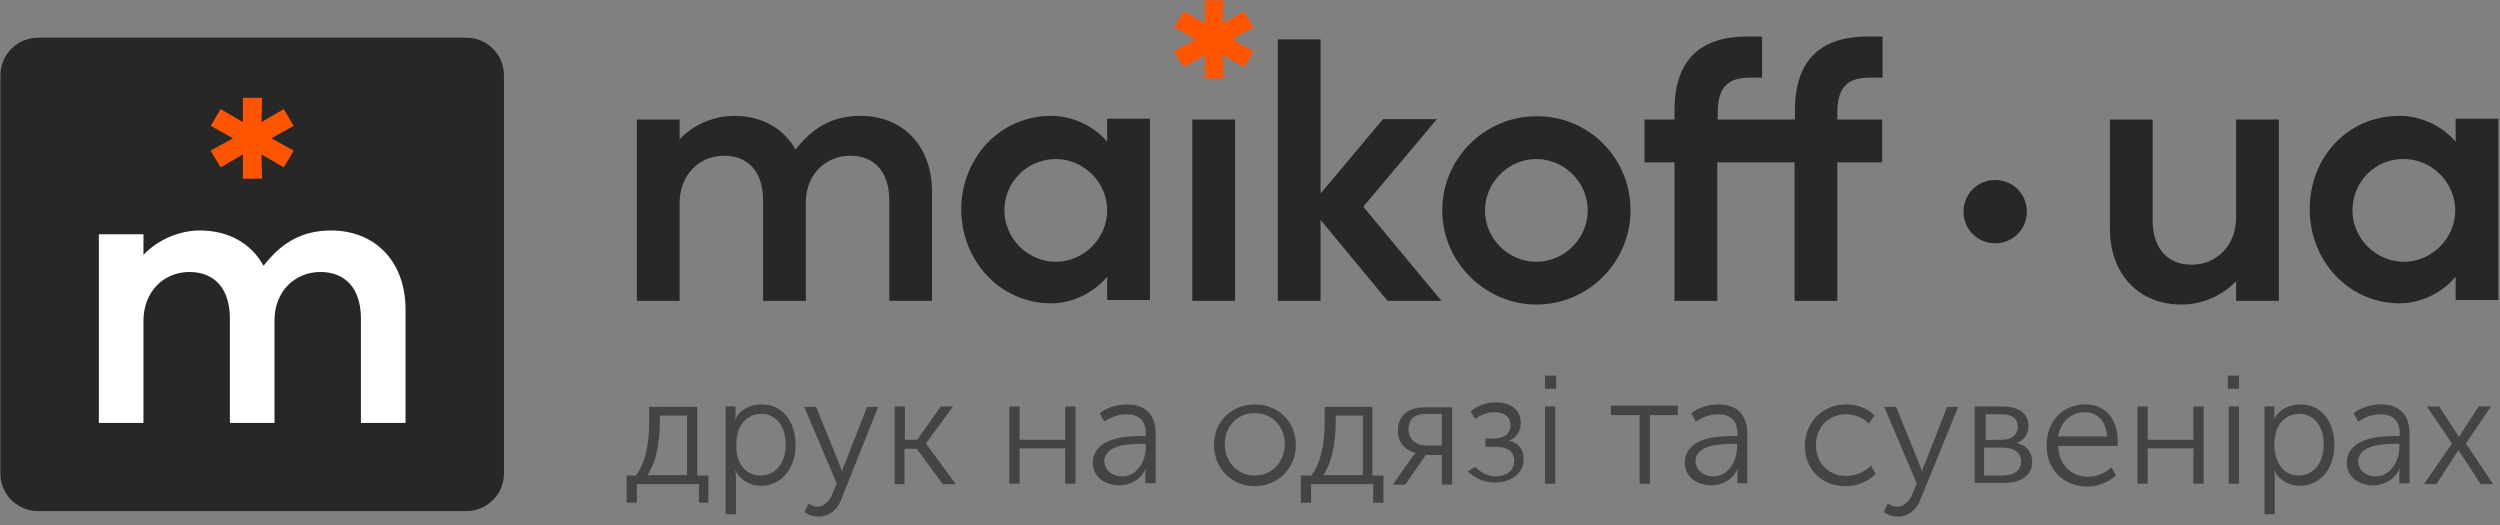 <?xml version="1.0" encoding="UTF-8"?> <svg xmlns="http://www.w3.org/2000/svg" width="200" height="42" viewBox="0 0 200 42" fill="none"><rect x="0" y="0" width="200" height="42" fill="#808080" stroke="none"/><g clip-path="url(#clip0_3272_43053)"><path d="M50.948 9.564H54.369V11.142C55.421 10.024 57.033 9.268 58.743 9.268C60.914 9.268 62.69 10.254 63.644 11.964C64.926 10.32 66.472 9.268 68.84 9.268C72.195 9.268 74.563 11.636 74.563 15.352V24.068H71.142V16.043C71.142 13.642 69.86 12.458 68.018 12.458C66.078 12.458 64.466 13.938 64.466 16.174V24.068H61.045V16.043C61.045 13.642 59.763 12.458 57.921 12.458C55.98 12.458 54.369 13.938 54.369 16.24V24.068H50.948V9.564Z" fill="#272727"></path><path d="M84.101 9.268C85.943 9.268 87.653 10.221 88.574 11.34V9.498H91.995V24.002H88.574V22.127C87.62 23.311 85.91 24.265 84.101 24.265C79.99 24.265 76.898 20.845 76.898 16.733C76.931 12.622 79.99 9.268 84.101 9.268ZM80.352 16.832C80.352 19.069 82.226 20.943 84.463 20.943C86.699 20.943 88.574 19.069 88.574 16.832C88.574 14.596 86.699 12.721 84.463 12.721C82.226 12.721 80.352 14.53 80.352 16.832Z" fill="#272727"></path><path d="M95.382 24.068V9.563H98.803V24.068H95.382Z" fill="#272727"></path><path d="M102.223 24.068V3.15H105.644V15.484L110.643 9.531H114.952L109.064 16.536L115.313 24.068H111.005L105.644 17.589V24.068H102.223Z" fill="#272727"></path><path d="M130.442 16.832C130.442 20.943 127.088 24.364 122.911 24.364C118.799 24.364 115.379 20.943 115.379 16.832C115.379 12.655 118.799 9.3 122.911 9.3C127.088 9.267 130.442 12.622 130.442 16.832ZM122.911 20.943C125.147 20.943 127.022 19.069 127.022 16.832C127.022 14.596 125.147 12.721 122.911 12.721C120.674 12.721 118.799 14.596 118.799 16.832C118.799 19.069 120.641 20.943 122.911 20.943Z" fill="#272727"></path><path d="M131.561 9.564H133.962V8.807C133.962 4.63 136.198 2.92 139.783 2.92H140.967V6.209H140.079C138.369 6.209 137.415 6.801 137.415 9.037V9.564H143.598V8.807C143.598 4.63 145.835 2.92 149.42 2.92H150.604V6.209H149.65C147.94 6.209 146.986 6.801 146.986 9.037V9.564H150.571V12.984H146.986V24.068H143.566V12.984H137.382V24.068H133.962V12.984H131.561V9.564Z" fill="#272727"></path><path d="M172.212 9.563V17.588C172.212 19.989 173.495 21.174 175.337 21.174C177.277 21.174 178.889 19.694 178.889 17.391V9.563H182.309V24.068H178.889V22.489C177.836 23.607 176.225 24.364 174.514 24.364C171.16 24.364 168.792 21.996 168.792 18.279V9.563H172.212Z" fill="#272727"></path><path d="M191.979 9.268C193.821 9.268 195.531 10.221 196.452 11.34V9.498H199.873V24.002H196.452V22.127C195.498 23.311 193.788 24.265 191.979 24.265C187.868 24.265 184.776 20.845 184.776 16.733C184.776 12.622 187.769 9.268 191.979 9.268ZM188.197 16.832C188.197 19.069 190.072 20.943 192.308 20.943C194.545 20.943 196.419 19.069 196.419 16.832C196.419 14.596 194.545 12.721 192.308 12.721C190.039 12.688 188.197 14.53 188.197 16.832Z" fill="#272727"></path><path d="M162.148 16.931C162.148 18.345 161.03 19.463 159.616 19.463C158.202 19.463 157.083 18.345 157.083 16.931C157.083 15.517 158.202 14.398 159.616 14.398C161.03 14.398 162.148 15.517 162.148 16.931Z" fill="#272727"></path><path d="M98.573 3.15L100.283 4.104L99.526 5.387L97.816 4.4L97.882 6.275H96.402V4.4L94.692 5.387L93.935 4.104L95.645 3.15L93.935 2.196L94.692 0.914L96.402 1.9V0.026H97.882L97.816 1.9L99.526 0.914L100.283 2.196L98.573 3.15Z" fill="#FF5500"></path><path d="M50.883 38.009C51.935 36.661 51.935 34.358 51.935 33.536V32.549H55.783V38.042H56.671V40.213H55.915V38.733H50.949V40.213H50.126V38.042H50.883V38.009ZM54.961 38.009V33.24H52.79V33.602C52.79 34.556 52.724 36.595 51.804 38.009H54.961Z" fill="#444444"></path><path d="M58.02 32.517H58.842V33.174C58.842 33.47 58.776 33.635 58.776 33.635C59.138 32.813 59.96 32.352 60.947 32.352C62.591 32.352 63.644 33.701 63.644 35.608C63.644 37.549 62.46 38.864 60.881 38.864C59.993 38.864 59.236 38.404 58.809 37.614C58.809 37.614 58.875 37.845 58.875 38.141V41.134H58.052V32.517H58.02ZM60.848 38.042C61.966 38.042 62.854 37.154 62.854 35.575C62.854 34.029 62.032 33.109 60.914 33.109C59.861 33.109 58.908 33.865 58.908 35.575C58.842 36.891 59.532 38.042 60.848 38.042Z" fill="#444444"></path><path d="M65.387 40.542C65.913 40.542 66.341 40.081 66.571 39.555L66.933 38.667L64.335 32.549H65.288L67.13 37.088C67.262 37.384 67.36 37.746 67.36 37.746C67.36 37.746 67.426 37.384 67.591 37.088L69.367 32.549H70.255L67.262 40.048C66.966 40.805 66.308 41.331 65.486 41.331C64.828 41.331 64.367 40.969 64.367 40.969L64.663 40.311C64.663 40.246 65.025 40.542 65.387 40.542Z" fill="#444444"></path><path d="M71.57 32.517H72.393V35.181H73.379L75.254 32.517H76.241L74.07 35.477L76.471 38.733H75.418L73.346 35.904H72.36V38.733H71.57C71.57 38.7 71.57 32.517 71.57 32.517Z" fill="#444444"></path><path d="M80.746 32.517H81.569V35.181H85.219V32.517H86.042V38.7H85.219V35.871H81.569V38.7H80.746V32.517Z" fill="#444444"></path><path d="M91.304 34.885H91.666V34.72C91.666 33.536 91.008 33.142 90.12 33.142C89.462 33.142 88.87 33.372 88.344 33.733L87.982 33.076C88.442 32.648 89.33 32.352 90.153 32.352C91.633 32.352 92.455 33.174 92.455 34.72V38.667H91.633V37.943C91.633 37.647 91.698 37.417 91.698 37.417C91.403 38.174 90.58 38.831 89.561 38.831C88.508 38.831 87.423 38.239 87.423 36.99C87.522 34.983 90.12 34.885 91.304 34.885ZM89.791 38.108C90.975 38.108 91.666 36.858 91.666 35.806V35.51H91.304C90.35 35.51 88.344 35.575 88.344 36.924C88.377 37.516 88.837 38.108 89.791 38.108Z" fill="#444444"></path><path d="M100.381 32.352C102.223 32.352 103.67 33.701 103.67 35.608C103.67 37.483 102.19 38.897 100.381 38.897C98.54 38.897 97.125 37.483 97.125 35.608C97.092 33.701 98.572 32.352 100.381 32.352ZM100.381 38.042C101.73 38.042 102.782 36.99 102.782 35.51C102.782 34.095 101.73 33.043 100.381 33.043C99.033 33.043 97.98 34.095 97.98 35.51C97.98 36.99 99.033 38.042 100.381 38.042Z" fill="#444444"></path><path d="M104.92 38.009C105.973 36.661 105.973 34.358 105.973 33.536V32.549H109.788V38.042H110.676V40.213H109.854V38.733H104.887V40.213H104.065V38.042H104.92V38.009ZM109.031 38.009V33.24H106.861V33.602C106.861 34.556 106.795 36.595 105.874 38.009H109.031Z" fill="#444444"></path><path d="M112.945 36.595C113.077 36.43 113.241 36.233 113.241 36.233C112.518 36.069 111.827 35.477 111.827 34.457C111.827 33.207 112.715 32.582 113.998 32.582H116.168V38.766H115.346V36.398H114.064L112.419 38.766H111.432L112.945 36.595ZM115.346 35.641V33.109H114.162C113.208 33.109 112.682 33.47 112.682 34.358C112.682 35.181 113.34 35.641 114.096 35.641H115.346Z" fill="#444444"></path><path d="M118.01 37.351C118.24 37.582 118.832 38.108 119.655 38.108C120.411 38.108 121.135 37.746 121.135 36.858C121.135 36.134 120.609 35.74 119.589 35.74H118.832V35.082H119.49C120.313 35.082 120.839 34.72 120.839 34.029C120.839 33.306 120.312 32.977 119.556 32.977C118.964 32.977 118.438 33.207 118.01 33.503L117.648 32.911C118.076 32.55 118.767 32.188 119.655 32.188C120.773 32.188 121.661 32.714 121.661 33.832C121.661 34.589 121.233 35.082 120.707 35.246C121.431 35.411 121.891 35.904 121.891 36.727C121.891 37.976 120.773 38.601 119.589 38.601C118.602 38.601 117.879 38.141 117.418 37.713L118.01 37.351Z" fill="#444444"></path><path d="M123.602 30.05H124.49V31.102H123.602V30.05ZM123.602 32.517H124.424V38.7H123.602V32.517Z" fill="#444444"></path><path d="M131.1 33.207H128.864V32.451H134.225V33.207H131.988V38.7H131.166V33.207H131.1Z" fill="#444444"></path><path d="M138.632 34.885H138.994V34.72C138.994 33.536 138.336 33.142 137.448 33.142C136.79 33.142 136.198 33.372 135.672 33.733L135.31 33.076C135.771 32.648 136.659 32.352 137.481 32.352C138.961 32.352 139.783 33.174 139.783 34.72V38.667H138.994V37.943C138.994 37.647 139.06 37.417 139.06 37.417C138.764 38.174 137.942 38.831 136.922 38.831C135.87 38.831 134.784 38.239 134.784 36.99C134.85 34.983 137.448 34.885 138.632 34.885ZM137.086 38.108C138.27 38.108 138.961 36.858 138.961 35.806V35.51H138.599C137.646 35.51 135.639 35.575 135.639 36.924C135.672 37.516 136.166 38.108 137.086 38.108Z" fill="#444444"></path><path d="M147.71 32.352C148.532 32.352 149.42 32.648 149.946 33.24L149.519 33.898C149.091 33.438 148.4 33.142 147.677 33.142C146.328 33.142 145.276 34.128 145.276 35.608C145.276 37.088 146.328 38.075 147.677 38.075C148.4 38.075 149.157 37.779 149.683 37.253L150.045 37.91C149.519 38.502 148.565 38.897 147.644 38.897C145.802 38.897 144.388 37.614 144.388 35.641C144.421 33.701 145.868 32.352 147.71 32.352Z" fill="#444444"></path><path d="M151.788 40.542C152.314 40.542 152.742 40.081 152.972 39.555L153.334 38.667L150.736 32.549H151.689L153.531 37.088C153.663 37.384 153.761 37.746 153.761 37.746C153.761 37.746 153.827 37.384 153.992 37.088L155.768 32.549H156.656L153.597 40.048C153.301 40.805 152.643 41.331 151.821 41.331C151.163 41.331 150.703 40.969 150.703 40.969L150.999 40.311C150.999 40.246 151.36 40.542 151.788 40.542Z" fill="#444444"></path><path d="M157.971 32.517H160.208C161.457 32.517 162.28 33.043 162.28 34.095C162.28 34.753 161.918 35.214 161.326 35.444C162.148 35.608 162.576 36.2 162.576 36.924C162.576 37.976 161.754 38.634 160.339 38.634H157.971V32.517ZM160.142 35.181C160.964 35.181 161.425 34.753 161.425 34.128C161.425 33.47 160.964 33.141 160.142 33.141H158.859V35.214C158.859 35.181 160.142 35.181 160.142 35.181ZM160.208 38.042C161.194 38.042 161.688 37.614 161.688 36.924C161.688 36.2 161.161 35.806 160.142 35.806H158.728V38.042H160.208Z" fill="#444444"></path><path d="M166.818 32.352C168.529 32.352 169.417 33.635 169.417 35.246C169.417 35.378 169.417 35.542 169.417 35.674H164.648C164.713 37.253 165.766 38.141 167.049 38.141C167.772 38.141 168.397 37.845 168.923 37.384L169.285 38.042C168.693 38.568 167.805 38.93 166.983 38.93C165.141 38.93 163.727 37.582 163.727 35.674C163.727 33.569 165.141 32.352 166.818 32.352ZM168.562 34.917C168.496 33.635 167.739 32.977 166.786 32.977C165.733 32.977 164.845 33.701 164.648 34.917H168.562Z" fill="#444444"></path><path d="M170.996 32.517H171.818V35.181H175.469V32.517H176.291V38.7H175.469V35.871H171.818V38.7H170.996V32.517Z" fill="#444444"></path><path d="M178.231 30.05H179.119V31.102H178.231V30.05ZM178.297 32.517H179.119V38.7H178.297V32.517Z" fill="#444444"></path><path d="M181.126 32.517H181.948V33.174C181.948 33.47 181.882 33.635 181.882 33.635C182.244 32.813 183.066 32.352 184.053 32.352C185.697 32.352 186.75 33.701 186.75 35.608C186.75 37.549 185.566 38.864 183.987 38.864C183.099 38.864 182.343 38.404 181.915 37.614C181.915 37.614 181.981 37.845 181.981 38.141V41.134H181.159V32.517H181.126ZM183.888 38.042C185.007 38.042 185.895 37.154 185.895 35.575C185.895 34.029 185.072 33.109 183.954 33.109C182.902 33.109 181.948 33.865 181.948 35.575C181.948 36.891 182.606 38.042 183.888 38.042Z" fill="#444444"></path><path d="M191.617 34.885H191.979V34.72C191.979 33.536 191.321 33.142 190.433 33.142C189.775 33.142 189.183 33.372 188.657 33.733L188.295 33.076C188.756 32.648 189.644 32.352 190.466 32.352C191.946 32.352 192.768 33.174 192.768 34.72V38.667H191.946V37.943C191.946 37.647 192.012 37.417 192.012 37.417C191.716 38.174 190.894 38.831 189.874 38.831C188.822 38.831 187.736 38.239 187.736 36.99C187.835 34.983 190.433 34.885 191.617 34.885ZM190.071 38.108C191.256 38.108 191.946 36.858 191.946 35.806V35.51H191.617C190.664 35.51 188.657 35.575 188.657 36.924C188.657 37.516 189.151 38.108 190.071 38.108Z" fill="#444444"></path><path d="M196.156 35.477L194.15 32.517H195.136L196.485 34.589C196.616 34.753 196.715 34.95 196.715 34.95C196.715 34.95 196.847 34.786 196.945 34.589L198.294 32.517H199.28L197.274 35.477L199.445 38.733H198.458L196.912 36.365C196.781 36.2 196.682 36.003 196.682 36.003C196.682 36.003 196.551 36.167 196.452 36.365L194.906 38.733H193.919L196.156 35.477Z" fill="#444444"></path><path d="M37.299 40.886H3.052C1.378 40.886 0.033 39.541 0.033 37.867V6.035C0.033 4.361 1.378 3.016 3.052 3.016H37.299C38.973 3.016 40.317 4.361 40.317 6.035V37.867C40.317 39.541 38.973 40.886 37.299 40.886Z" fill="#272727"></path><path d="M7.909 18.741H11.477V20.387C12.574 19.234 14.248 18.439 16.004 18.439C18.282 18.439 20.121 19.481 21.081 21.265C22.426 19.536 24.017 18.439 26.487 18.439C29.972 18.439 32.442 20.881 32.442 24.75V33.833H28.874V25.491C28.874 22.966 27.53 21.759 25.636 21.759C23.606 21.759 21.959 23.296 21.959 25.628V33.833H18.392V25.491C18.392 22.966 17.047 21.759 15.154 21.759C13.123 21.759 11.477 23.296 11.477 25.683V33.833H7.909V18.741Z" fill="white"></path><path d="M21.712 11.06L23.496 12.048L22.7 13.392L20.916 12.35L20.971 14.298H19.434V12.35L17.651 13.392L16.855 12.048L18.639 11.06L16.855 10.072L17.651 8.727L19.434 9.77V7.822H20.971L20.916 9.77L22.7 8.727L23.496 10.072L21.712 11.06Z" fill="#FF5500"></path></g><defs><clipPath id="clip0_3272_43053"><rect width="200" height="41.447" fill="white"></rect></clipPath></defs></svg> 